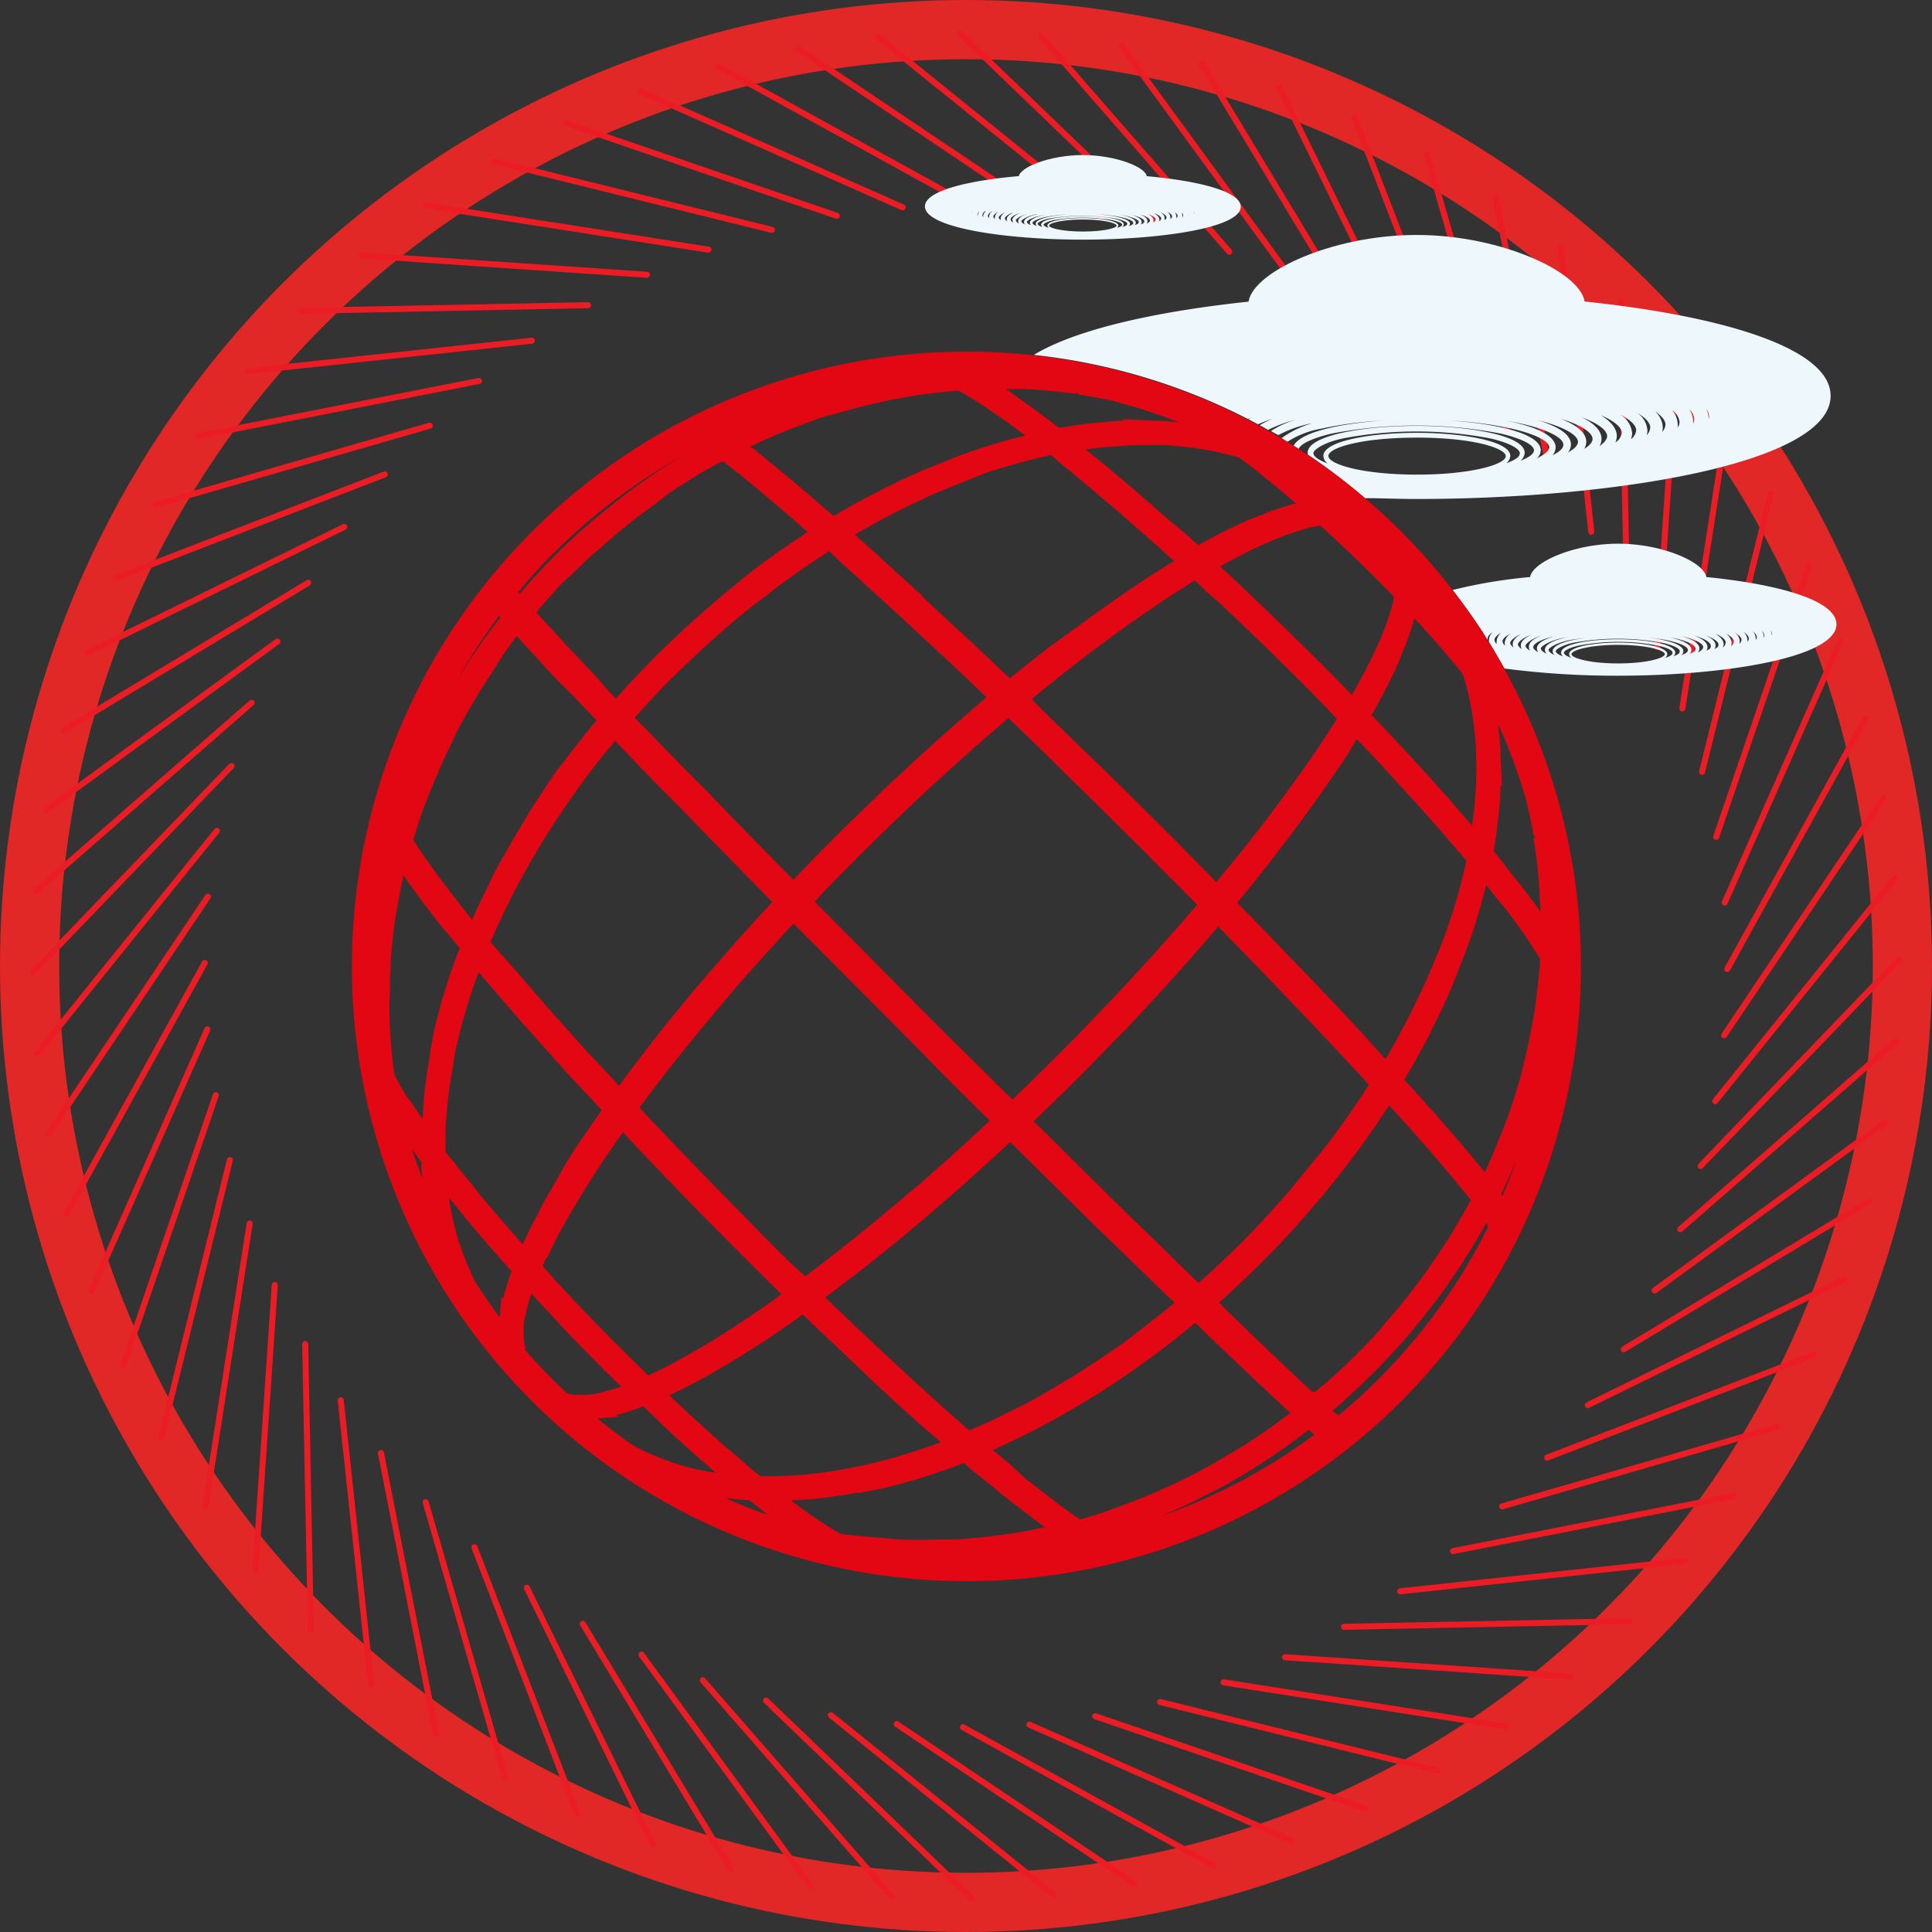 <svg xmlns="http://www.w3.org/2000/svg" viewBox="0 0 185.42 185.42"><rect x="0" y="0" width="185.42" height="185.42" fill="#333333" stroke="none"/><defs><style>.cls-1,.cls-2{fill:none;}.cls-1{stroke:#e22826;stroke-miterlimit:10;stroke-width:5.68px;}.cls-2{stroke:#ec1c24;stroke-linecap:round;stroke-linejoin:round;stroke-width:0.58px;}.cls-3{fill:#eef7fb;}.cls-4{fill:#e30613;}</style></defs><title>planet</title><g id="Layer_2" data-name="Layer 2"><g id="Layer_1-2" data-name="Layer 1"><circle class="cls-1" cx="92.71" cy="92.71" r="89.87"/><line class="cls-2" x1="84.31" y1="3.58" x2="105.68" y2="20.81"/><line class="cls-2" x1="76.58" y1="4.65" x2="99.36" y2="19.95"/><line class="cls-2" x1="68.96" y1="6.39" x2="93" y2="19.65"/><line class="cls-2" x1="61.53" y1="8.79" x2="86.63" y2="19.9"/><line class="cls-2" x1="54.34" y1="11.82" x2="80.31" y2="20.71"/><line class="cls-2" x1="47.43" y1="15.48" x2="74.08" y2="22.06"/><line class="cls-2" x1="40.87" y1="19.72" x2="67.99" y2="23.96"/><line class="cls-2" x1="34.71" y1="24.51" x2="62.09" y2="26.37"/><line class="cls-2" x1="28.99" y1="29.83" x2="56.43" y2="29.29"/><line class="cls-2" x1="23.75" y1="35.62" x2="51.04" y2="32.7"/><line class="cls-2" x1="19.03" y1="41.85" x2="45.97" y2="36.56"/><line class="cls-2" x1="14.88" y1="48.46" x2="41.25" y2="40.85"/><line class="cls-2" x1="11.32" y1="55.41" x2="36.93" y2="45.53"/><line class="cls-2" x1="8.38" y1="62.65" x2="33.03" y2="50.57"/><line class="cls-2" x1="6.08" y1="70.11" x2="29.58" y2="55.93"/><line class="cls-2" x1="4.44" y1="77.75" x2="26.62" y2="61.57"/><line class="cls-2" x1="3.47" y1="85.5" x2="24.15" y2="67.45"/><line class="cls-2" x1="3.19" y1="93.3" x2="22.21" y2="73.52"/><line class="cls-2" x1="3.58" y1="101.1" x2="20.81" y2="79.74"/><line class="cls-2" x1="4.65" y1="108.84" x2="19.95" y2="86.06"/><line class="cls-2" x1="6.39" y1="116.45" x2="19.65" y2="92.42"/><line class="cls-2" x1="8.79" y1="123.89" x2="19.9" y2="98.79"/><line class="cls-2" x1="11.82" y1="131.08" x2="20.71" y2="105.11"/><line class="cls-2" x1="15.48" y1="137.99" x2="22.06" y2="111.34"/><line class="cls-2" x1="19.72" y1="144.55" x2="23.96" y2="117.43"/><line class="cls-2" x1="24.51" y1="150.71" x2="26.37" y2="123.33"/><line class="cls-2" x1="29.83" y1="156.43" x2="29.29" y2="128.99"/><line class="cls-2" x1="35.62" y1="161.67" x2="32.7" y2="134.38"/><line class="cls-2" x1="41.85" y1="166.39" x2="36.56" y2="139.45"/><line class="cls-2" x1="48.46" y1="170.54" x2="40.85" y2="144.17"/><line class="cls-2" x1="55.41" y1="174.1" x2="45.53" y2="148.49"/><line class="cls-2" x1="62.65" y1="177.04" x2="50.57" y2="152.39"/><line class="cls-2" x1="70.11" y1="179.34" x2="55.93" y2="155.84"/><line class="cls-2" x1="77.75" y1="180.98" x2="61.57" y2="158.8"/><line class="cls-2" x1="85.5" y1="181.95" x2="67.45" y2="161.26"/><line class="cls-2" x1="93.3" y1="182.23" x2="73.52" y2="163.21"/><line class="cls-2" x1="101.1" y1="181.84" x2="79.74" y2="164.61"/><line class="cls-2" x1="108.84" y1="180.77" x2="86.06" y2="165.47"/><line class="cls-2" x1="116.45" y1="179.03" x2="92.42" y2="165.77"/><line class="cls-2" x1="123.89" y1="176.63" x2="98.79" y2="165.52"/><line class="cls-2" x1="131.08" y1="173.59" x2="105.11" y2="164.71"/><line class="cls-2" x1="137.99" y1="169.94" x2="111.34" y2="163.35"/><line class="cls-2" x1="144.55" y1="165.7" x2="117.43" y2="161.46"/><line class="cls-2" x1="150.71" y1="160.91" x2="123.33" y2="159.05"/><line class="cls-2" x1="156.43" y1="155.59" x2="128.99" y2="156.13"/><line class="cls-2" x1="161.67" y1="149.8" x2="134.38" y2="152.72"/><line class="cls-2" x1="166.39" y1="143.57" x2="139.45" y2="148.86"/><line class="cls-2" x1="170.54" y1="136.96" x2="144.17" y2="144.57"/><line class="cls-2" x1="174.1" y1="130.01" x2="148.49" y2="139.89"/><line class="cls-2" x1="177.04" y1="122.77" x2="152.39" y2="134.85"/><line class="cls-2" x1="179.34" y1="115.31" x2="155.84" y2="129.49"/><line class="cls-2" x1="180.98" y1="107.67" x2="158.8" y2="123.85"/><line class="cls-2" x1="181.95" y1="99.92" x2="161.26" y2="117.97"/><line class="cls-2" x1="182.23" y1="92.11" x2="163.21" y2="111.9"/><line class="cls-2" x1="181.84" y1="84.31" x2="164.61" y2="105.68"/><line class="cls-2" x1="180.77" y1="76.58" x2="165.47" y2="99.36"/><line class="cls-2" x1="179.03" y1="68.96" x2="165.77" y2="93"/><line class="cls-2" x1="176.63" y1="61.53" x2="165.52" y2="86.63"/><line class="cls-2" x1="173.59" y1="54.34" x2="164.71" y2="80.31"/><line class="cls-2" x1="169.94" y1="47.43" x2="163.35" y2="74.08"/><line class="cls-2" x1="165.7" y1="40.87" x2="161.46" y2="67.99"/><line class="cls-2" x1="160.91" y1="34.71" x2="159.05" y2="62.09"/><line class="cls-2" x1="155.59" y1="28.99" x2="156.13" y2="56.43"/><line class="cls-2" x1="149.8" y1="23.75" x2="152.72" y2="51.04"/><line class="cls-2" x1="143.57" y1="19.03" x2="148.86" y2="45.97"/><line class="cls-2" x1="136.96" y1="14.88" x2="144.57" y2="41.25"/><line class="cls-2" x1="130.01" y1="11.32" x2="139.89" y2="36.93"/><line class="cls-2" x1="122.77" y1="8.38" x2="134.85" y2="33.03"/><line class="cls-2" x1="115.31" y1="6.08" x2="129.49" y2="29.58"/><line class="cls-2" x1="107.67" y1="4.44" x2="123.85" y2="26.62"/><line class="cls-2" x1="99.92" y1="3.47" x2="117.97" y2="24.15"/><line class="cls-2" x1="92.11" y1="3.19" x2="111.9" y2="22.21"/><path class="cls-3" d="M152.1,29.2h-1.27c0-1.56-6.44-5.38-14.88-5.38s-14.87,3.82-14.87,5.38h-1.27c0-2.9,7.83-6.65,16.14-6.65S152.1,26.3,152.1,29.2Z"/><path class="cls-3" d="M151.45,29.17h-1.22c0-1.46-6.21-5.05-14.28-5.05s-14.22,3.59-14.27,5.05h-1.22a2.16,2.16,0,0,1,.42-1.21c1.66-2.46,8.18-5.06,15.07-5.06S149.37,25.5,151,28A2.24,2.24,0,0,1,151.45,29.17Z"/><path class="cls-3" d="M150.79,29.15h-1.16c-.1-1.37-6-4.72-13.68-4.72s-13.57,3.35-13.68,4.72h-1.15A2.21,2.21,0,0,1,121.5,28c1.55-2.29,7.81-4.73,14.45-4.73s12.9,2.44,14.46,4.73A2.21,2.21,0,0,1,150.79,29.15Z"/><path class="cls-3" d="M150.14,29.12H149c-.15-1.27-5.77-4.39-13.08-4.39S123,27.84,122.87,29.11h-1.1a2.08,2.08,0,0,1,.36-1.12c1.44-2.13,7.44-4.4,13.82-4.4s12.39,2.27,13.83,4.4A2.08,2.08,0,0,1,150.14,29.12Z"/><path class="cls-3" d="M149.48,29.09h-1C148.23,27.9,142.88,25,136,25s-12.27,2.88-12.48,4.06h-1a2.16,2.16,0,0,1,.32-1.07c1.34-2,7.07-4.07,13.2-4.07s11.87,2.11,13.2,4.07A2.08,2.08,0,0,1,149.48,29.09Z"/><path class="cls-3" d="M148.83,29.06h-1c-.26-1.08-5.33-3.73-11.89-3.73S124.33,28,124.07,29.05h-1a2.05,2.05,0,0,1,.3-1c1.22-1.8,6.69-3.74,12.57-3.74S147.3,26.24,148.53,28A2.05,2.05,0,0,1,148.83,29.06Z"/><path class="cls-3" d="M148.17,29h-.93c-.31-1-5.11-3.4-11.29-3.4S125,28,124.67,29h-.93a1.84,1.84,0,0,1,.27-1c1.11-1.64,6.31-3.42,11.94-3.42s10.84,1.78,12,3.42A1.94,1.94,0,0,1,148.17,29Z"/><path class="cls-3" d="M147.52,29h-.88c-.36-.89-4.89-3.07-10.69-3.07S125.63,28.1,125.27,29h-.88a2,2,0,0,1,.24-.91c1-1.48,6-3.09,11.32-3.09s10.32,1.61,11.33,3.09A2,2,0,0,1,147.52,29Z"/><path class="cls-3" d="M146.86,29H146c-.41-.79-4.67-2.74-10.09-2.74s-9.67,2-10.08,2.74h-.82a1.85,1.85,0,0,1,.21-.86c.89-1.31,5.57-2.76,10.69-2.76s9.8,1.45,10.7,2.76A1.85,1.85,0,0,1,146.86,29Z"/><path class="cls-3" d="M146.21,28.94h-.77c-.46-.7-4.44-2.41-9.49-2.41s-9,1.71-9.48,2.41h-.77a2,2,0,0,1,.18-.81c.79-1.15,5.2-2.43,10.07-2.43S145.24,27,146,28.13A2,2,0,0,1,146.21,28.94Z"/><path class="cls-3" d="M145.55,28.91h-.71c-.51-.6-4.22-2.08-8.89-2.08s-8.37,1.48-8.88,2.08h-.71a1.91,1.91,0,0,1,.15-.76c.68-1,4.82-2.1,9.44-2.1s8.77,1.12,9.45,2.1A1.91,1.91,0,0,1,145.55,28.91Z"/><path class="cls-3" d="M144.9,28.88h-.66c-.56-.51-4-1.75-8.29-1.75s-7.72,1.24-8.28,1.75H127a2,2,0,0,1,.12-.71c.58-.82,4.46-1.77,8.82-1.77s8.25,1,8.82,1.77A2,2,0,0,1,144.9,28.88Z"/><path class="cls-3" d="M144.24,28.86l-.6,0a21.51,21.51,0,0,0-15.37,0l-.6,0a2.21,2.21,0,0,1,.09-.67c.46-.66,4.08-1.44,8.19-1.44s7.74.78,8.2,1.44A2.21,2.21,0,0,1,144.24,28.86Z"/><path class="cls-3" d="M143.59,28.83l-.55,0a23.4,23.4,0,0,0-14.18,0l-.54,0a2.19,2.19,0,0,1,.07-.62c.35-.49,3.7-1.11,7.56-1.11s7.22.62,7.57,1.11A2.19,2.19,0,0,1,143.59,28.83Z"/><path class="cls-3" d="M142.93,28.8l-.49,0a27.74,27.74,0,0,0-13,0l-.48,0a3.69,3.69,0,0,1,0-.57c.25-.33,3.33-.78,6.94-.78s6.7.45,7,.78A3.69,3.69,0,0,1,142.93,28.8Z"/><path class="cls-3" d="M142.28,28.77l-.44,0a39.64,39.64,0,0,0-11.78,0l-.43,0a4.51,4.51,0,0,1,0-.52A29.48,29.48,0,0,1,136,27.8a29.53,29.53,0,0,1,6.32.45A4.51,4.51,0,0,1,142.28,28.77Z"/><path class="cls-3" d="M141.62,28.74s-2.57-.13-5.67-.13-5.64.13-5.66.13l0-.47s2.59-.12,5.69-.12,5.67.12,5.7.12Z"/><path class="cls-3" d="M103.92,16.64c-7.34,0-15.15,1.11-15.15,3.17S96.58,23,103.92,23s15.16-1.11,15.16-3.16S111.27,16.64,103.92,16.64Zm-8.07,3.67a.71.71,0,0,0-.37.55.5.5,0,0,0,0,.16.38.38,0,0,1-.15-.25C95.36,20.64,95.51,20.48,95.85,20.31Zm8.07,1.91c-2,0-3.24-.34-3.24-.57s1.24-.58,3.24-.58,3.24.34,3.24.58S105.93,22.22,103.92,22.22Zm0-1.29c-1.65,0-3.4.25-3.4.72a.31.31,0,0,0,.16.23c-.35-.11-.53-.23-.53-.32s.36-.31,1.06-.45a16.86,16.86,0,0,1,5.43,0c.7.14,1.06.31,1.06.45s-.19.21-.54.32a.3.3,0,0,0,.17-.23C107.33,21.18,105.57,20.93,103.92,20.93Zm0-.2c-1.92,0-4,.29-4,.83a.34.34,0,0,0,.15.24c-.33-.11-.49-.23-.49-.33s.39-.35,1.2-.51a19.34,19.34,0,0,1,6.2,0c.82.16,1.21.36,1.21.51s-.17.22-.5.33a.32.32,0,0,0,.16-.24C107.89,21,105.85,20.73,103.92,20.73Zm-4.52.74a.3.3,0,0,0,.13.24c-.3-.11-.44-.23-.44-.33s.42-.39,1.35-.57a15.22,15.22,0,0,1,2.23-.25C100.93,20.66,99.4,21,99.4,21.47Zm5.77-.91a15.38,15.38,0,0,1,2.24.25c.92.18,1.35.4,1.35.57s-.15.22-.44.33a.33.33,0,0,0,.13-.24C108.45,21,106.92,20.66,105.17,20.56Zm-5.11.1.56-.1c-1.05.18-1.78.46-1.78.82a.34.34,0,0,0,.11.24c-.27-.11-.4-.23-.4-.33S99,20.86,100.06,20.66Zm7.16-.1.57.1c1,.2,1.5.45,1.5.63s-.13.22-.4.33a.31.31,0,0,0,.12-.24C109,21,108.28,20.74,107.22,20.56Zm-7.7,0c-.76.19-1.24.44-1.24.75a.33.33,0,0,0,.1.24c-.24-.11-.36-.23-.36-.32S98.48,20.76,99.52,20.54Zm8.8,0c1.05.22,1.5.48,1.5.67s-.11.21-.35.32a.37.37,0,0,0,.1-.24C109.57,21,109.08,20.73,108.32,20.54Zm-10.6.67a.43.43,0,0,0,.08.23c-.21-.12-.31-.23-.31-.32s.35-.41,1.17-.62C98.08,20.69,97.72,20.93,97.72,21.21Zm11.46-.71c.82.21,1.18.44,1.18.62s-.1.2-.32.32a.37.37,0,0,0,.09-.23C110.13,20.93,109.77,20.69,109.18,20.5Zm-12,.62a.44.44,0,0,0,.07.22C97,21.23,97,21.12,97,21s.28-.37.93-.57C97.43,20.64,97.16,20.87,97.16,21.12Zm12.8-.66c.65.2.93.41.93.57s-.09.2-.27.31a.44.44,0,0,0,.07-.22C110.69,20.87,110.42,20.64,110,20.46Zm-12.78-.05c-.37.18-.58.39-.58.62a.36.36,0,0,0,.06.2c-.16-.1-.24-.2-.24-.29S96.66,20.6,97.18,20.41Zm13.48,0c.53.19.76.38.76.53s-.07.19-.23.29a.36.36,0,0,0,.06-.2C111.25,20.8,111,20.59,110.66,20.41ZM96.5,20.36c-.29.17-.46.37-.46.58a.58.58,0,0,0,0,.19c-.13-.1-.19-.19-.19-.27S96.08,20.54,96.5,20.36Zm14.84,0c.43.18.61.36.61.5s-.06.17-.19.27a.41.41,0,0,0,0-.19C111.8,20.73,111.64,20.53,111.34,20.36Zm.66-.05c.33.17.49.33.49.46a.36.36,0,0,1-.16.25.5.5,0,0,0,0-.16A.72.72,0,0,0,112,20.31Zm-16.8,0a.68.68,0,0,0-.28.5.59.59,0,0,0,0,.13.35.35,0,0,1-.11-.22C94.83,20.56,95,20.42,95.2,20.27Zm17.44,0c.26.15.38.29.38.41a.33.33,0,0,1-.12.22.3.3,0,0,0,0-.13A.68.68,0,0,0,112.64,20.27Zm-18.07,0a.67.67,0,0,0-.21.44s0,.07,0,.1a.32.32,0,0,1-.07-.19C94.3,20.49,94.38,20.37,94.57,20.24Zm18.71,0c.18.13.27.25.27.35a.34.34,0,0,1-.08.19.34.34,0,0,0,0-.1A.66.66,0,0,0,113.28,20.24Zm-19.47.41a.3.3,0,0,1,0-.14.43.43,0,0,1,.19-.3.59.59,0,0,0-.15.38S93.81,20.63,93.81,20.65Zm20.09-.44a.45.45,0,0,1,.18.3.27.27,0,0,1,0,.14v-.06A.64.64,0,0,0,113.9,20.21Zm.7.28a.52.52,0,0,0-.09-.29.33.33,0,0,1,.1.22A.17.17,0,0,1,114.6,20.49Zm-21.35,0a.19.19,0,0,1,0-.07.35.35,0,0,1,.11-.22A.52.52,0,0,0,93.25,20.49Z"/><path class="cls-3" d="M110.07,17h-.48c0-.5-2.45-1.72-5.67-1.72S98.26,16.48,98.26,17h-.49c0-.93,3-2.12,6.15-2.12S110.07,16.05,110.07,17Z"/><path class="cls-3" d="M109.82,17h-.46c0-.46-2.37-1.61-5.44-1.61S98.5,16.51,98.48,17H98a.66.66,0,0,1,.13-.35c.59-.8,3.11-1.65,5.77-1.65s5.18.85,5.77,1.65A.59.59,0,0,1,109.82,17Z"/><path class="cls-3" d="M109.57,17h-.43c0-.44-2.29-1.52-5.22-1.52S98.75,16.53,98.71,17h-.44a.62.62,0,0,1,.12-.35c.56-.74,3-1.54,5.53-1.54s5,.8,5.53,1.54A.62.62,0,0,1,109.57,17Z"/><path class="cls-3" d="M109.32,17h-.41c-.06-.41-2.2-1.41-5-1.41s-4.93,1-5,1.41h-.42a.56.56,0,0,1,.12-.33c.51-.69,2.82-1.44,5.28-1.44s4.78.75,5.29,1.44A.54.54,0,0,1,109.32,17Z"/><path class="cls-3" d="M109.07,17h-.39c-.07-.38-2.11-1.3-4.76-1.3s-4.68.92-4.76,1.3h-.39a.62.62,0,0,1,.11-.32c.47-.63,2.68-1.33,5-1.33s4.58.7,5,1.33A.6.6,0,0,1,109.07,17Z"/><path class="cls-3" d="M108.83,16.94h-.37c-.1-.35-2-1.2-4.54-1.2s-4.44.85-4.53,1.2H99a.51.51,0,0,1,.1-.3c.43-.59,2.54-1.23,4.8-1.23s4.38.64,4.81,1.23A.6.6,0,0,1,108.83,16.94Z"/><path class="cls-3" d="M108.58,16.93h-.35c-.11-.32-2-1.09-4.31-1.09s-4.19.77-4.3,1.09h-.35a.55.55,0,0,1,.09-.29c.39-.53,2.39-1.11,4.56-1.11s4.17.58,4.57,1.11A.55.55,0,0,1,108.58,16.93Z"/><path class="cls-3" d="M108.33,16.92H108c-.13-.29-1.86-1-4.08-1s-4,.7-4.08,1h-.32a.47.47,0,0,1,.08-.27c.35-.48,2.25-1,4.32-1s4,.53,4.33,1A.56.56,0,0,1,108.33,16.92Z"/><path class="cls-3" d="M108.08,16.91h-.3a8.88,8.88,0,0,0-7.71,0h-.3a.51.51,0,0,1,.07-.26c.31-.42,2.11-.9,4.08-.9s3.77.48,4.09.9A.51.51,0,0,1,108.08,16.91Z"/><path class="cls-3" d="M107.83,16.9h-.28a8.81,8.81,0,0,0-7.25,0H100a.43.43,0,0,1,.06-.24c.28-.38,2-.8,3.84-.8s3.57.42,3.85.8A.53.53,0,0,1,107.83,16.9Z"/><path class="cls-3" d="M107.58,16.89h-.26a9,9,0,0,0-6.8,0h-.25a.5.5,0,0,1,0-.23c.24-.32,1.83-.69,3.6-.69s3.37.37,3.61.69A.68.68,0,0,1,107.58,16.89Z"/><path class="cls-3" d="M107.33,16.88h-.23a7.74,7.74,0,0,0-3.18-.56,7.63,7.63,0,0,0-3.17.56h-.23a.57.57,0,0,1,0-.22,7.09,7.09,0,0,1,3.36-.57,7.11,7.11,0,0,1,3.37.57A.57.57,0,0,1,107.33,16.88Z"/><path class="cls-3" d="M107.08,16.87h-.21a9.66,9.66,0,0,0-5.89,0h-.21s0-.17,0-.2a10.62,10.62,0,0,1,6.25,0A.69.69,0,0,1,107.08,16.87Z"/><path class="cls-3" d="M106.83,16.86h-.19a10.74,10.74,0,0,0-5.44,0H101a.65.65,0,0,1,0-.19,7.64,7.64,0,0,1,2.88-.36,7.76,7.76,0,0,1,2.89.36A.65.65,0,0,1,106.83,16.86Z"/><path class="cls-3" d="M106.58,16.85h-.17a11.45,11.45,0,0,0-2.49-.25,11.63,11.63,0,0,0-2.49.25h-.16s0-.16,0-.17a8.66,8.66,0,0,1,2.64-.26,8.8,8.8,0,0,1,2.65.26A1,1,0,0,1,106.58,16.85Z"/><path class="cls-3" d="M106.33,16.84h-.14a18,18,0,0,0-2.27-.14,17.65,17.65,0,0,0-2.26.14h-.14a.85.85,0,0,1,0-.16,12.93,12.93,0,0,1,2.4-.15,13.19,13.19,0,0,1,2.41.15A.85.85,0,0,1,106.33,16.84Z"/><path class="cls-3" d="M106.08,16.84s-1,0-2.16,0-2.15,0-2.16,0v-.15s1,0,2.16,0,2.16,0,2.17,0Z"/><path class="cls-3" d="M136,28.13c-14.84,0-30.39,2.05-36.78,5.93a58.81,58.81,0,0,1,20.54,6.15l.39-.16-.34.18.92.49a12.4,12.4,0,0,1,1.46-.54,7.05,7.05,0,0,0-1.29.63c.27.14.53.3.8.45a12.88,12.88,0,0,1,2.75-1,8.44,8.44,0,0,0-2.47,1.11c.23.14.47.26.7.39a11.39,11.39,0,0,1,3.17-1.12c.46-.11,1-.21,1.49-.3A9.32,9.32,0,0,0,123,42.05l.56.35a8.52,8.52,0,0,1,3.21-1.25,36,36,0,0,1,5.86-.78c-4.13.29-7.79,1.11-8.47,2.4l.48.31c.18-.46,1.2-1,3.13-1.46a42.92,42.92,0,0,1,16.29,0c2.13.5,3.16,1.12,3.16,1.6,0,.31-.43.67-1.3,1a1.06,1.06,0,0,0,.41-.76c0-1.68-5.37-2.59-10.42-2.59s-10.41.91-10.41,2.59a.78.78,0,0,0,0,.16,57.45,57.45,0,0,1,5.5,4.19c1.63,0,3.27.08,4.89.08,19.3,0,39.8-3.47,39.8-9.9S155.25,28.13,136,28.13Zm0,17.42c-5.27,0-8.51-1-8.51-1.79S130.68,42,136,42s8.51,1,8.51,1.78S141.23,45.55,136,45.55Zm8.52-1.06a1,1,0,0,0,.43-.73c0-1.44-4.61-2.22-9-2.22s-8.94.78-8.94,2.22a.94.94,0,0,0,.43.73c-.92-.34-1.39-.7-1.39-1s.93-1,2.77-1.4a37.77,37.77,0,0,1,14.27,0c1.83.43,2.77,1,2.77,1.4S145.39,44.15,144.47,44.49Zm3-.52a1.09,1.09,0,0,0,.35-.75c0-1.56-4-2.53-8.61-2.85a36.15,36.15,0,0,1,5.87.78c2.43.56,3.56,1.26,3.56,1.79C148.66,43.25,148.27,43.61,147.49,44ZM149,43.7a1.22,1.22,0,0,0,.3-.76c0-1.14-1.92-2-4.69-2.56.52.09,1,.19,1.49.3,2.73.63,3.94,1.41,3.94,2C150.05,43,149.72,43.33,149,43.7Zm1.5-.29a1.25,1.25,0,0,0,.27-.74c0-1-1.28-1.77-3.28-2.37,2.75.68,3.95,1.5,3.95,2.1C151.45,42.7,151.15,43.05,150.51,43.41Zm1.52-.3a1.37,1.37,0,0,0,.22-.71c0-.88-.94-1.62-2.48-2.22,2.15.66,3.08,1.39,3.08,1.94C152.85,42.41,152.59,42.75,152,43.11Zm1.5-.31a1.38,1.38,0,0,0,.18-.68c0-.79-.7-1.49-1.9-2.07,1.7.63,2.44,1.29,2.44,1.8C154.25,42.13,154,42.46,153.53,42.8Zm1.51-.32a1.56,1.56,0,0,0,.14-.63c0-.73-.56-1.39-1.52-2,1.38.61,2,1.21,2,1.69A1.3,1.3,0,0,1,155,42.48Zm1.5-.34a1.55,1.55,0,0,0,.11-.56,2.32,2.32,0,0,0-1.21-1.83c1.11.56,1.6,1.11,1.6,1.55A1.2,1.2,0,0,1,156.54,42.14Zm1.5-.34a1.69,1.69,0,0,0,.08-.5,2.25,2.25,0,0,0-1-1.69c.87.52,1.27,1,1.27,1.42A1.18,1.18,0,0,1,158,41.8Zm1.5-.37a1.83,1.83,0,0,0,.05-.4,2.18,2.18,0,0,0-.74-1.55c.68.46,1,.9,1,1.28A1.1,1.1,0,0,1,159.54,41.43Zm1.49-.37a1.53,1.53,0,0,0,0-.3,2.21,2.21,0,0,0-.54-1.39,1.6,1.6,0,0,1,.71,1.11A1,1,0,0,1,161,41.06Zm1.48-.41a1,1,0,0,0,0-.17,2.22,2.22,0,0,0-.37-1.19,1.38,1.38,0,0,1,.47.92A1,1,0,0,1,162.51,40.65Zm1.48-.48a2.2,2.2,0,0,0-.23-.93,1.21,1.21,0,0,1,.27.7A.66.66,0,0,1,164,40.17Z"/><path class="cls-3" d="M163.76,55.38c-.23-1.43-4.21-3.2-8.46-3.2s-8.23,1.77-8.45,3.2a49.22,49.22,0,0,0-7.43,1.24c1,1.32,2,2.67,2.88,4.05,0,0,0-.06.08-.08a.86.86,0,0,0-.07.1c.16.24.31.49.46.73a.43.43,0,0,1,0-.14c0-.19.17-.41.52-.64a1.09,1.09,0,0,0-.39.77.64.64,0,0,0,0,.2c.52.84,1,1.69,1.49,2.55a82.44,82.44,0,0,0,10.92.69c10.15,0,20.94-1.73,20.94-4.94C176.24,57.6,170.66,56.07,163.76,55.38Zm-20.12,6.17a.69.69,0,0,0,0,.25.59.59,0,0,1-.21-.39c0-.2.21-.45.67-.71A1.12,1.12,0,0,0,143.64,61.55Zm.83.42a.6.6,0,0,1-.27-.42c0-.22.26-.49.85-.78a1.18,1.18,0,0,0-.64.92A.71.71,0,0,0,144.47,62Zm.79.17c-.22-.16-.32-.32-.32-.45s.32-.54,1.05-.84c-.51.28-.81.61-.81,1A.72.72,0,0,0,145.26,62.14Zm.79.16c-.25-.17-.37-.34-.37-.48s.39-.58,1.28-.9c-.63.3-1,.64-1,1A.69.69,0,0,0,146.05,62.3Zm.79.15c-.29-.17-.43-.34-.43-.49s.49-.64,1.62-1c-.81.3-1.3.67-1.3,1.11A.66.66,0,0,0,146.84,62.45Zm.8.15c-.34-.18-.49-.35-.49-.5,0-.3.63-.71,2.07-1.05-1.05.3-1.72.7-1.72,1.18A.59.59,0,0,0,147.64,62.6Zm.79.15c-.37-.19-.55-.36-.55-.52s.64-.68,2.08-1l.78-.15c-1.46.28-2.47.71-2.47,1.28A.61.61,0,0,0,148.43,62.75Zm.8.13c-.41-.18-.61-.36-.61-.51s.59-.61,1.87-.9c.57-.12,1.28-.21,2-.29-1.94.22-3.48.67-3.48,1.33A.5.5,0,0,0,149.23,62.88Zm6.07.79c-2.77,0-4.48-.52-4.48-.89s1.71-.89,4.48-.89,4.48.52,4.48.89S158.08,63.67,155.3,63.67Zm4.48-.53a.46.46,0,0,0,.23-.36c0-.72-2.43-1.11-4.71-1.11s-4.71.39-4.71,1.11a.49.49,0,0,0,.23.36c-.48-.17-.73-.34-.73-.5s.49-.48,1.46-.69a20.32,20.32,0,0,1,7.51,0c1,.21,1.46.48,1.46.69S160.26,63,159.78,63.14Zm.79-.12a.51.51,0,0,0,.21-.38c0-.84-2.82-1.29-5.48-1.29s-5.48.45-5.48,1.29A.51.51,0,0,0,150,63c-.46-.18-.69-.36-.69-.51s.55-.55,1.67-.8a23.74,23.74,0,0,1,8.57,0c1.12.25,1.66.56,1.66.8S161,62.84,160.57,63Zm.81-.14a.54.54,0,0,0,.18-.37c0-.66-1.54-1.11-3.49-1.33.76.08,1.47.17,2.05.29,1.28.29,1.87.64,1.87.9S161.78,62.7,161.38,62.88Zm.79-.13a.61.61,0,0,0,.16-.38c0-.57-1-1-2.47-1.28l.78.15c1.44.31,2.08.7,2.08,1S162.54,62.56,162.17,62.75Zm.79-.15a.59.59,0,0,0,.14-.37c0-.48-.67-.88-1.72-1.18,1.45.34,2.08.75,2.08,1.05C163.46,62.25,163.3,62.42,163,62.6Zm.8-.15a.58.58,0,0,0,.11-.35c0-.44-.49-.81-1.3-1.11,1.13.33,1.62.69,1.62,1S164.05,62.28,163.76,62.45Zm.79-.15a.7.7,0,0,0,.1-.34c0-.4-.37-.74-1-1,.89.32,1.28.65,1.28.9S164.81,62.13,164.55,62.3Zm.8-.16a.88.88,0,0,0,.07-.32c0-.36-.29-.69-.8-1,.73.3,1,.6,1,.84A.64.64,0,0,1,165.35,62.14Zm.79-.17a.92.92,0,0,0,.05-.28,1.19,1.19,0,0,0-.63-.92c.58.29.84.56.84.78A.58.58,0,0,1,166.14,62Zm.78-.17a.7.7,0,0,0,.05-.25,1.12,1.12,0,0,0-.5-.85c.46.26.67.51.67.71A.56.56,0,0,1,166.92,61.8Zm.79-.19a.64.64,0,0,0,0-.2,1.09,1.09,0,0,0-.39-.77c.36.23.52.45.52.64A.51.51,0,0,1,167.71,61.61Zm.79-.18a.76.76,0,0,0,0-.15,1,1,0,0,0-.28-.69c.26.2.38.39.38.55A.53.53,0,0,1,168.5,61.43Zm.78-.21s0,0,0-.08a1,1,0,0,0-.2-.59.67.67,0,0,1,.25.45A.46.46,0,0,1,169.28,61.22Zm.78-.24a1.1,1.1,0,0,0-.13-.46.56.56,0,0,1,.15.35A.43.43,0,0,1,170.06,61Z"/><path class="cls-4" d="M134.46,51a59,59,0,1,0,0,83.5A59.11,59.11,0,0,0,134.46,51Zm-84,78.47a3.06,3.06,0,0,1-.13-.56,3.88,3.88,0,0,1-.06-.7,8.07,8.07,0,0,1,0-.83v-.21c0-.31.09-.64.17-1s.16-.71.27-1.1.18-.61.29-.92l1,1.09,1.05,1.12,1,1.1,1.06,1.1.3.31c.45.47.91.93,1.36,1.38l.87.88.48.48,1.35,1.33.14.13c-.33.12-.65.23-1,.32s-.73.21-1.07.29-.65.13-1,.17h0l-.15,0a5.43,5.43,0,0,1-.79,0,4.45,4.45,0,0,1-.65,0,3.19,3.19,0,0,1-.51-.12h0c-.49-.46-1-.92-1.46-1.4-.92-.92-1.79-1.86-2.64-2.83A.14.14,0,0,0,50.44,129.43Zm-7.71-18.91c0-.6,0-1.2,0-1.8s.07-1.47.14-2.21.15-1.51.26-2.27.24-1.55.39-2.33l0-.27.06-.28c.16-.79.35-1.59.55-2.39s.44-1.62.68-2.43.52-1.65.81-2.47c.1-.26.2-.54.3-.81l.15.19,1.43,1.67,1.51,1.75,1.6,1.82.38.42q.83.94,1.71,1.92l1.79,2,1.87,2,1.37,1.47c-.34.47-.67,1-1,1.41-.47.69-.93,1.38-1.36,2s-.85,1.33-1.25,2L53.55,113h0l-.6,1.06-.28.47h0c-.3.53-.59,1-.85,1.56s-.61,1.16-.89,1.72-.53,1.1-.76,1.62l-.14-.15-1.21-1.38c-.4-.45-.78-.9-1.16-1.34l-1.1-1.3-.25-.3c-.35-.42-.7-.84-1-1.26l-1-1.21c-.32-.39-.62-.78-.92-1.16Zm-3.81-5.46c-.16-.26-.31-.52-.45-.76s-.27-.48-.39-.71-.17-.33-.25-.49c-.11-.79-.2-1.59-.28-2.39s-.14-1.72-.17-2.59-.05-1.75,0-2.62,0-1.75.09-2.64v0l0-.57c.06-.89.15-1.78.25-2.66s.24-1.78.4-2.67.32-1.78.52-2.67c0-.1,0-.2.07-.29l.51.72L40,85.8l.2.27q.44.6.93,1.23l1,1.32L43.3,90l.82,1c-.26.67-.51,1.34-.74,2-.29.85-.57,1.72-.83,2.57s-.48,1.7-.69,2.54c-.07.27-.14.54-.2.81l0,0-.38,2,0,.21h0l0,.08c-.15.82-.28,1.65-.39,2.45s-.2,1.61-.26,2.39c0,.45-.07.89-.09,1.34-.09-.14-.19-.27-.28-.4l-.6-.9-.12-.2Zm14.18-52a56,56,0,0,1,12.14-9.22c-.58.36-1.16.72-1.73,1.09-.85.56-1.7,1.14-2.52,1.74s-1.56,1.16-2.31,1.77h0l-.43.35-.7.57h0l-.78.66c-.4.34-.79.69-1.18,1l-1.16,1.08-1.14,1.11-1.11,1.14L51.1,55.59c-.35.39-.7.78-1,1.18l-.2.23-.15-.19Q51.3,54.91,53.1,53.1ZM81,39.48l.34-.1.28-.08c.89-.24,1.79-.46,2.67-.66s1.78-.37,2.67-.53,1.78-.28,2.67-.39,1.58-.17,2.36-.23l.47.27.83.49c.29.18.6.37.91.58l1,.66.23.16,1.09.76,1.16.85.72.54-.23.06c-.83.2-1.69.44-2.54.69s-1.71.53-2.57.83-1.73.63-2.59,1h0l-.26.1-1.4.56,0,0c-.53.22-1,.45-1.57.69-.87.4-1.75.82-2.63,1.27s-1.75.91-2.63,1.39c-.65.36-1.3.74-2,1.13l-1-.87-1.48-1.28-1.37-1.17-1.31-1.08-.25-.21L73.45,44c-.36-.3-.71-.57-1-.83L72,42.86l1-.47c.86-.39,1.74-.77,2.61-1.11s1.76-.67,2.64-1S80.08,39.73,81,39.48Zm66.47,52,.33.54c0,.79-.11,1.6-.2,2.39s-.21,1.82-.35,2.73-.32,1.82-.51,2.73-.4,1.84-.64,2.74l0,.07-.15.57c-.25.91-.53,1.83-.83,2.73s-.62,1.82-1,2.72-.72,1.81-1.11,2.69c-.17.38-.34.75-.52,1.13l-.49-.62L141,110.7c-.34-.41-.69-.83-1.07-1.27l-.25-.29q-.57-.67-1.2-1.38c-.41-.48-.85-1-1.3-1.48l-1.41-1.58-1-1.07c.39-.66.78-1.32,1.15-2,.5-.88,1-1.78,1.43-2.67s.88-1.78,1.29-2.67c.25-.54.49-1.09.72-1.63l0,0,.65-1.65c.35-.87.68-1.75,1-2.62s.58-1.73.84-2.59.49-1.71.7-2.55c0-.11.05-.22.08-.32.25.31.5.62.73.92s.65.82,1,1.21l.86,1.15.19.25c.27.36.52.72.76,1.06s.47.66.68,1S147.25,91.14,147.43,91.43Zm-95,29.3c.23-.51.49-1,.75-1.55s.57-1.09.88-1.65.64-1.15,1-1.74l.25-.41c.36-.61.74-1.23,1.13-1.85s.82-1.28,1.24-1.92.89-1.32,1.36-2l.71-1,.91,1,1.62,1.7,1.63,1.7,1.63,1.69,1.63,1.67.48.49,2.1,2.12,1.35,1.36.74.73c.69.7,1.38,1.38,2.07,2.06L75,124.2l-1,.74c-.68.48-1.34.94-2,1.38s-1.28.86-1.91,1.26-1.23.79-1.82,1.15l-.42.25c-.58.35-1.15.69-1.72,1s-1.09.61-1.62.89-1,.53-1.53.77l-.77.37-.83-.81c-.45-.44-.9-.88-1.35-1.34l-1.37-1.36-1.37-1.4-.31-.32-1.06-1.1-1.06-1.11-1.05-1.13c-.36-.37-.7-.75-1-1.12l-.71-.78C52.16,121.28,52.29,121,52.42,120.73Zm49.45-76.19c.48.38,1,.78,1.45,1.18s1,.83,1.52,1.27,1,.88,1.58,1.34l.37.31c.54.46,1.09.94,1.64,1.43l1.71,1.5c.57.51,1.16,1,1.75,1.57l.73.66-.65.39-2,1.26-2,1.36c-.64.43-1.28.88-1.92,1.33h0l-.42.31-.86.61h0l-1.63,1.2L100.83,62l-2.31,1.81L96.9,65.1l-1.63-1.56L93,61.42l-2.17-2-2.08-1.94L88.32,57l-2-1.81-1.88-1.72-1.8-1.62-.6-.54c.43-.26.87-.51,1.31-.75.84-.48,1.7-.94,2.55-1.37s1.7-.85,2.54-1.24,1.69-.76,2.53-1.1l.28-.12.3-.12c.83-.33,1.67-.65,2.5-1s1.65-.56,2.47-.81,1.63-.47,2.43-.68c.64-.16,1.28-.31,1.91-.44Zm20.63,7.1c.46-.19.91-.36,1.33-.5s.83-.28,1.21-.39.76-.2,1.1-.27l.51-.1.51.46.78.71.76.72.76.72.75.72.22.21.95.93.93.93.91.92.52.54-.09.44c-.08.34-.17.7-.29,1.07s-.25.78-.4,1.19-.32.85-.51,1.29l-.14.32c-.2.45-.42.93-.66,1.42s-.49,1-.77,1.53-.58,1.07-.89,1.62l-.3.52-.7-.72-1.72-1.74-1.76-1.75-1.78-1.75-.41-.41-1.41-1.36-1.43-1.37-1.43-1.36-1.44-1.35-.56-.51.48-.27c.55-.31,1.11-.6,1.65-.88s1-.52,1.55-.76,1-.44,1.45-.64Zm18.18,30.9c-.13.63-.28,1.26-.44,1.89-.2.81-.43,1.63-.68,2.44s-.53,1.66-.82,2.49-.62,1.68-1,2.52l-.12.29-.12.31c-.36.85-.73,1.71-1.13,2.55s-.82,1.73-1.26,2.58-.91,1.75-1.39,2.6c-.26.46-.53.92-.8,1.38l-.66-.71L130.58,99l-1.8-1.93c-.62-.65-1.25-1.32-1.9-2l-.44-.47c-.65-.69-1.32-1.38-2-2.08l-2.06-2.14-2.13-2.2-1.51-1.54c.44-.54.89-1.08,1.32-1.62.63-.78,1.24-1.55,1.84-2.31l1.73-2.26c.43-.56.84-1.12,1.25-1.67h0l.58-.8.34-.46h0c.46-.64.9-1.27,1.33-1.89s.94-1.37,1.39-2,.86-1.32,1.27-2c.14-.23.28-.46.43-.69l.67.7,1.59,1.68L134,75l1.48,1.61.33.36,1.4,1.57c.46.51.9,1,1.34,1.52s.85,1,1.26,1.47S140.4,82.2,140.68,82.54ZM113.54,56.42c.38-.25.77-.49,1.15-.72l1,1L117.19,58l1.44,1.37,1.43,1.37,1.42,1.37.41.4,1.8,1.77,1.76,1.76,1.73,1.75L128.29,69c-.23.37-.46.74-.71,1.12-.4.63-.82,1.26-1.26,1.91s-.9,1.32-1.38,2-1,1.36-1.49,2.06l-.36.5c-.52.7-1.06,1.42-1.62,2.15s-1.14,1.47-1.73,2.22-1.2,1.51-1.83,2.27l-1.18,1.43-1.42-1.44L113,80.86l-2.34-2.33-2.37-2.36-.54-.53-1.87-1.84L104,72l-1.88-1.83-1.88-1.82L99,67.1l1.4-1.14c.77-.62,1.52-1.23,2.27-1.81s1.49-1.16,2.22-1.71l2.16-1.6.49-.35c.7-.51,1.4-1,2.08-1.47s1.34-.92,2-1.36S112.9,56.82,113.54,56.42Zm12.36,77.12-1-.93-1.12-1.05-1.23-1.16-.3-.29-1.37-1.31c-.48-.45-1-.93-1.48-1.42l-1.59-1.53L117,125l.39-.35c.43-.38.85-.77,1.27-1.16s.84-.78,1.25-1.18.83-.81,1.24-1.22.82-.82,1.22-1.24.79-.83,1.18-1.25.78-.84,1.16-1.27l.87-1h0l.53-.62.36-.42h0c.68-.8,1.35-1.62,2-2.45s1.36-1.75,2-2.62,1.27-1.77,1.86-2.65c.33-.49.65-1,1-1.48l.57.63,1.41,1.56,1.29,1.47c.42.47.82.93,1.19,1.37l.26.3c.37.43.72.84,1.05,1.24s.65.77.94,1.13.57.7.83,1l.29.37c-.37.68-.74,1.35-1.13,2-.5.87-1,1.73-1.58,2.58s-1.14,1.69-1.73,2.52-1.24,1.67-1.88,2.47l-.25.31-.21.25c-.33.41-.67.81-1,1.2s-.69.79-1,1.18-.71.78-1.08,1.17-.74.76-1.11,1.14l-1.14,1.11-1.17,1.08c-.39.35-.78.7-1.18,1l-.49.42ZM95,136.41q-1,.45-2,.87l-1.13-1c-.56-.49-1.13-1-1.7-1.52l-1.77-1.6q-.9-.81-1.83-1.68l-.42-.39-1.9-1.77-1.94-1.83-2-1.9-1.11-1.07,1.17-.88,2.26-1.73,2.31-1.84c.72-.58,1.44-1.17,2.17-1.78h0l1.1-.92h0c.69-.58,1.37-1.17,2.07-1.77s1.63-1.42,2.45-2.15,1.65-1.48,2.48-2.24l1.74-1.61,3.91,3.87,2.24,2.21,2.16,2.13.49.47,2.07,2,2,1.94,1.91,1.86,1,.93c-.53.44-1.08.89-1.62,1.32-.85.67-1.71,1.33-2.57,2s-1.72,1.24-2.58,1.82-1.73,1.15-2.6,1.7l-.28.18-.32.19c-.86.53-1.74,1.05-2.6,1.54s-1.73,1-2.59,1.39S95.89,136,95,136.41Zm-47.92-46c.27-.64.55-1.29.85-1.93.39-.84.81-1.7,1.24-2.54s.89-1.71,1.37-2.56,1-1.71,1.49-2.55l.22-.34.15-.25c.53-.85,1.09-1.71,1.66-2.55s1.17-1.69,1.78-2.53,1.26-1.68,1.91-2.5c.41-.52.84-1,1.27-1.57l.82.86,1.75,1.82,1.87,1.93,2,2,.46.48L68,80.32l2.19,2.24,2.28,2.33,1.65,1.68-1.59,1.72c-.76.83-1.49,1.65-2.22,2.47L68.19,93.2l-1.72,2h0l-.92,1.12h0l-1.77,2.17c-.62.78-1.22,1.55-1.81,2.31l-1.72,2.26-.83,1.15-1.08-1.16-1.88-2-1.8-2-1.72-1.92-.37-.42L51,94.89l-1.51-1.75L48,91.48Zm28.76,30.78-2.08-2.06L71.7,117l-2.11-2.14-.48-.48-1.64-1.68c-.54-.57-1.09-1.13-1.64-1.7l-1.63-1.7-1.63-1.71-1.2-1.28,1.07-1.44c.56-.73,1.12-1.47,1.71-2.22s1.19-1.5,1.81-2.27,1.25-1.54,1.9-2.32l.46-.55c.66-.79,1.34-1.58,2-2.37s1.39-1.61,2.11-2.42l2.2-2.43c.5-.55,1-1.1,1.53-1.65L86,98.52,88.46,101,90,102.6c1.12,1.13,2.24,2.24,3.34,3.34L95,107.55l-1.67,1.55c-.82.76-1.64,1.5-2.45,2.23l-2.42,2.14-2.39,2-.55.46c-.78.66-1.56,1.3-2.32,1.93s-1.53,1.24-2.28,1.83l-2.22,1.73-1.42,1.07Zm4.75-67.32,1.79,1.62,1.88,1.72,2,1.82.46.43,2.08,1.94,2.17,2c.74.69,1.48,1.4,2.24,2.12l1.46,1.39L93.2,68.19l-2.44,2.13c-.82.73-1.64,1.46-2.46,2.22L86,74.67h0l-1,.92h0l-1,1-1.25,1.2L81.48,79l-1.24,1.23L79,81.48c-.41.42-.81.84-1.22,1.25L76.57,84l-.42.45-1.6-1.62-2.28-2.33c-.75-.76-1.48-1.5-2.19-2.24L68,76.1l-.46-.47-2-2-1.87-1.92-1.76-1.82-1-1c.14-.16.28-.33.43-.49l1.1-1.21c.37-.4.75-.8,1.13-1.19s.77-.79,1.17-1.18S65.57,64,66,63.62l1.19-1.13,1.21-1.1,1.22-1.08.29-.25.28-.24c.81-.69,1.64-1.37,2.48-2s1.66-1.29,2.5-1.91,1.69-1.21,2.53-1.78c.62-.42,1.25-.83,1.87-1.23Zm50.78,50.25c-.41.64-.83,1.28-1.26,1.91-.58.86-1.2,1.73-1.82,2.58s-1.29,1.72-2,2.57-1.38,1.7-2.08,2.53L124,114l-.24.28-1.1,1.24c-.37.42-.75.83-1.13,1.24L120.39,118l-1.19,1.21L118,120.39l-1.23,1.16c-.41.38-.82.76-1.24,1.13l-.51.45-1.1-1.06-1.9-1.86-2-1.95-2.07-2-.48-.48c-.72-.7-1.44-1.41-2.17-2.14l-2.23-2.2-2.3-2.28-1.57-1.55.46-.44,1.26-1.22,1.26-1.23,1.26-1.25,1.25-1.26,1.23-1.26,1.22-1.26,1-1h0l.93-1h0c.73-.77,1.45-1.55,2.15-2.32s1.51-1.66,2.24-2.48,1.45-1.64,2.15-2.45l1.3-1.52,1.37,1.4,2.13,2.2,2.07,2.14,2,2.09.44.46,1.9,2,1.81,1.93,1.72,1.85ZM78.67,86c.39-.42.79-.83,1.19-1.24l1.22-1.24,1.23-1.24,1.24-1.23,1.24-1.21c.41-.41.82-.8,1.24-1.2l1.23-1.18.58-.54c.82-.78,1.64-1.54,2.46-2.29s1.63-1.48,2.44-2.2,1.61-1.42,2.41-2.11c.54-.48,1.09-.94,1.63-1.41l1.43,1.38,1.89,1.83L102,74l1.88,1.84,1.87,1.84.54.54,2.38,2.36q1.19,1.17,2.34,2.34l2.31,2.32,1.57,1.59-1.41,1.64-2.14,2.42c-.73.81-1.47,1.63-2.23,2.45s-1.52,1.65-2.31,2.48l-.55.58-1.19,1.24-1.2,1.25-1.23,1.25-1.24,1.25-1.25,1.24-1.25,1.23-1.25,1.2-.49.47-1.67-1.65L93,101.42,90.55,99l-2.49-2.5-9.85-9.94ZM51.83,58.33l1-1.14c.34-.38.69-.75,1-1.12L55,55l1.11-1.07c.37-.36.74-.71,1.12-1l1.14-1,1.16-1,.26-.21.29-.23c.77-.63,1.58-1.24,2.38-1.82S64,47.44,64.86,46.9s1.65-1.06,2.49-1.55c.64-.38,1.29-.74,2-1.09l.26.19.92.71,1,.81,1.14.93.26.22,1.26,1.06,1.37,1.17L77,50.62l.5.44L76.1,52c-.87.59-1.75,1.2-2.6,1.82s-1.72,1.29-2.57,2-1.6,1.29-2.38,2h0l-.45.39-.61.52h0l-.93.82c-.41.37-.82.74-1.23,1.13s-.82.76-1.22,1.15-.81.79-1.21,1.19-.8.8-1.19,1.21-.77.81-1.16,1.22-.75.82-1.12,1.24l-.32.36-.71-.74L57,64.72l-1.29-1.36-1.17-1.24-.26-.27-1-1.11-.93-1-.8-.88-.07-.07Zm-3.24,4.09c.33-.47.68-.93,1-1.39l.65.72.93,1c.32.36.67.73,1,1.12l.25.27,1.18,1.25L55,66.77l1.4,1.48.85.89c-.5.6-1,1.19-1.46,1.79-.66.85-1.32,1.71-2,2.57S52.57,75.23,52,76.1c-.44.65-.88,1.32-1.3,2h0l-.58,1-.22.36h0c-.51.85-1,1.71-1.49,2.56s-1,1.75-1.39,2.63-.87,1.75-1.27,2.63c-.15.32-.29.65-.43,1l-.09-.11c-.38-.48-.76-.94-1.11-1.39s-.7-.88-1-1.3-.63-.82-.91-1.21l-.2-.26c-.28-.38-.55-.74-.8-1.1s-.48-.67-.7-1l-.59-.9-.26-.4c.22-.74.45-1.48.7-2.21s.63-1.77,1-2.64.71-1.74,1.11-2.61.81-1.74,1.24-2.58l0-.08.28-.52c.44-.85.92-1.7,1.41-2.53s1-1.68,1.55-2.49S48,63.21,48.59,62.42ZM117.25,140c-.86.51-1.75,1-2.62,1.44l-.12.07-.5.25c-.87.44-1.77.86-2.67,1.26s-1.79.77-2.69,1.11-1.81.68-2.72,1c-.75.25-1.51.48-2.27.69q-.24-.15-.48-.33l-1-.7c-.35-.26-.72-.53-1.09-.82s-.78-.59-1.19-.92l-.28-.21-1.29-1L97,140.59l-1.47-1.23-.24-.21c.35-.15.71-.3,1-.46.89-.41,1.79-.84,2.67-1.29s1.79-.93,2.67-1.43,1.75-1,2.61-1.52h0l.39-.24.9-.55h0c.69-.44,1.39-.89,2.07-1.36.89-.6,1.78-1.22,2.65-1.86s1.77-1.32,2.63-2c.61-.48,1.23-1,1.84-1.5l1,1,1.59,1.52,1.49,1.42,1.38,1.31.3.28,1.24,1.17,1.13,1.06c.34.31.66.61,1,.88-.49.38-1,.75-1.48,1.11-.82.59-1.67,1.17-2.52,1.73S118.12,139.46,117.25,140Zm11.06-4.26-.43-.36.29-.24c.41-.35.81-.71,1.21-1.08s.81-.73,1.2-1.11l1.18-1.15c.39-.39.77-.78,1.15-1.18s.75-.79,1.11-1.19.73-.81,1.08-1.22.48-.56.71-.85h0l.56-.7.35-.42h0c.63-.79,1.24-1.6,1.83-2.41s1.21-1.73,1.78-2.61,1.12-1.78,1.64-2.67c.23-.39.44-.78.66-1.17h0c.06.1.12.19.2.35a55.74,55.74,0,0,1-10.52,14.61q-1.86,1.86-3.86,3.51ZM72.11,141,71,140c-.4-.33-.8-.68-1.2-1s-.82-.71-1.24-1.09l-.28-.25L67,136.49l-1.29-1.18-1.31-1.23-.17-.16h0c.52-.25,1.07-.51,1.62-.79l1.7-.9,1.51-.86h0l.47-.28,1-.6h0l1.11-.69,2-1.27,2-1.39c.46-.31.92-.64,1.39-1,.46.44.91.89,1.37,1.32l2,1.89,1.93,1.83L84.24,133l.41.38c.62.57,1.22,1.13,1.82,1.67l1.77,1.6L90,138.15l.29.26-.88.33c-.83.29-1.66.56-2.49.82s-1.63.47-2.44.68-1.61.39-2.39.55l-.26.05-.29.06c-.78.15-1.56.28-2.32.39s-1.53.19-2.27.25-1.47.11-2.19.13-1.18,0-1.76,0Zm72.09-26.23-.13-.18c.35-.72.69-1.45,1-2.17.15-.33.29-.67.43-1C145.11,112.54,144.67,113.66,144.2,114.76ZM80.67,147.2l-.53-.3-.75-.46-.81-.52-.87-.6-.2-.14-.93-.67-.67-.51,1.46-.08c.78-.07,1.58-.15,2.38-.26s1.63-.24,2.45-.39h.08l.21,0,2-.37,0,0,.86-.21c.85-.21,1.71-.45,2.55-.7s1.73-.54,2.59-.84c.67-.23,1.34-.48,2-.74l1.06.9L95,142.46l1.4,1.15c.45.36.88.71,1.31,1l.28.23,1.21.93,1.08.8-.42.09c-.89.19-1.81.36-2.73.5s-1.82.27-2.73.36-1.81.17-2.71.22l-.34,0H91c-.89,0-1.79.05-2.68.05s-1.78,0-2.65-.1-1.76-.13-2.62-.22S81.46,147.33,80.67,147.2Zm30.74-1.69,1-.43c.92-.41,1.85-.84,2.76-1.3l0,0h0l.27-.14,1.24-.62,0,0c.61-.33,1.22-.66,1.81-1,.9-.52,1.8-1.07,2.67-1.64s1.76-1.17,2.61-1.78l1.83-1.38.08.07.46.4A55.92,55.92,0,0,1,111.41,145.51Zm30.26-70.8c0,.72-.06,1.46-.12,2.19s-.16,1.51-.26,2.26c0,0,0,0,0,.07l-1-1.11L139,76.6c-.46-.52-.92-1-1.4-1.56l-.33-.37-1.47-1.61-1.52-1.64-1.58-1.68c-.36-.37-.72-.74-1.07-1.12.21-.36.41-.72.61-1.08.32-.59.62-1.16.9-1.7s.54-1.1.79-1.62l.16-.36,0,0,.56-1.39.19-.45h0c.15-.38.29-.75.41-1.1s.3-.91.42-1.33a2,2,0,0,1,.07-.26c.08.09.18.19.26.29.28.29.55.59.81.88l.8.9.15.17.74.85.7.83.68.81.5.63c.17.51.32,1,.46,1.58s.28,1.23.39,1.86.2,1.28.27,1.94.13,1.34.16,2v.48C141.69,73.28,141.69,74,141.67,74.71Zm-30.81-32h.49c.7,0,1.39.08,2.05.14s1.34.16,2,.26,1.29.23,1.9.38,1.12.28,1.65.44l.64.48.82.63.84.67.88.71.2.16.9.76.93.79.26.22-.2,0c-.43.12-.89.25-1.36.41s-.77.26-1.17.41h0l-.44.18-1.46.56,0,0-.3.14c-.53.23-1.08.49-1.65.77s-1.14.57-1.72.89l-1.13.61-1.22-1.1L112,49.75l-1.7-1.49-1.64-1.42-.37-.32-1.58-1.33-1.52-1.26-1-.79c.75-.11,1.51-.2,2.26-.26s1.49-.11,2.21-.14S110.16,42.71,110.86,42.73ZM47.91,59.08l.13.16c-.45.57-.9,1.16-1.33,1.75q-.9,1.24-1.74,2.52c-.37.57-.73,1.16-1.09,1.74A56.23,56.23,0,0,1,47.91,59.08Zm9.42,77.06,2-.17-.18-.17.5-.13c.42-.12.87-.26,1.33-.42l.77-.28.82.79L63.84,137l1.28,1.18,1.26,1.14.29.25q.61.56,1.23,1.08l.81.7-.56-.09q-.95-.16-1.86-.39c-.6-.15-1.19-.32-1.76-.51l0,.07-.19-.15-.17-.06c-.57-.19-1.12-.41-1.65-.64s-1.06-.49-1.56-.76l-.33-.18C59.48,137.83,58.39,137,57.33,136.14Zm90.21-53.07c.09.86.17,1.74.22,2.62,0,.6.06,1.2.08,1.81l-.64-.89-.19-.25-.87-1.17-1-1.23c-.33-.42-.67-.85-1-1.29l-.79-1c.11-.65.22-1.3.3-2s.19-1.6.26-2.39.09-1.31.11-2l.14.18-.16-3v-.13h0v-.15c0-.73-.1-1.46-.18-2.18,0-.13,0-.27,0-.41a55.24,55.24,0,0,1,2.55,6.84c.08.29.15.58.22.87.2.83.38,1.68.53,2.52l0,.16.15.29.07,0,0,.11-.18.06C147.32,81.34,147.44,82.21,147.54,83.07ZM103.43,37.79l.27.13.16,0c.83.13,1.68.28,2.51.46l.36.08a56.08,56.08,0,0,1,6.4,2.06c-.63-.06-1.28-.11-1.94-.14H111l-3.31-.15.2.15c-.61,0-1.23.06-1.86.12-.78.06-1.59.15-2.39.26s-1.31.19-2,.31l-.93-.72-1.25-.93-1.18-.86-1.11-.77L97,37.65l-.46-.31c.53,0,1.07,0,1.61,0,.87,0,1.74.09,2.59.17s1.72.18,2.56.31l0-.14.14,0Zm-63.9,72.5.31.43.59.8c0,.55.07,1.09.12,1.61C40.19,112.19,39.85,111.24,39.53,110.29Zm6.12,12.82c-.16-.31-.32-.63-.47-1s-.38-.86-.55-1.3-.34-.89-.49-1.35l-.08-.21-.13-.16.08,0c-.18-.59-.35-1.2-.49-1.82s-.27-1.25-.38-1.9c0-.15,0-.3-.07-.46l.5.62,1,1.25.25.29c.35.43.72.87,1.1,1.31s.76.88,1.15,1.33l1.2,1.37.82.92c-.1.28-.2.56-.28.83-.16.47-.29.93-.41,1.36,0,.16-.07.31-.11.46l-.18-.2-.15,2C47.17,125.36,46.39,124.24,45.65,123.11Zm24.43,20.71c.6.07,1.21.12,1.83.16l.81.64c.35.27.68.54,1,.79-1.38-.49-2.73-1-4.07-1.64Z"/></g></g></svg>